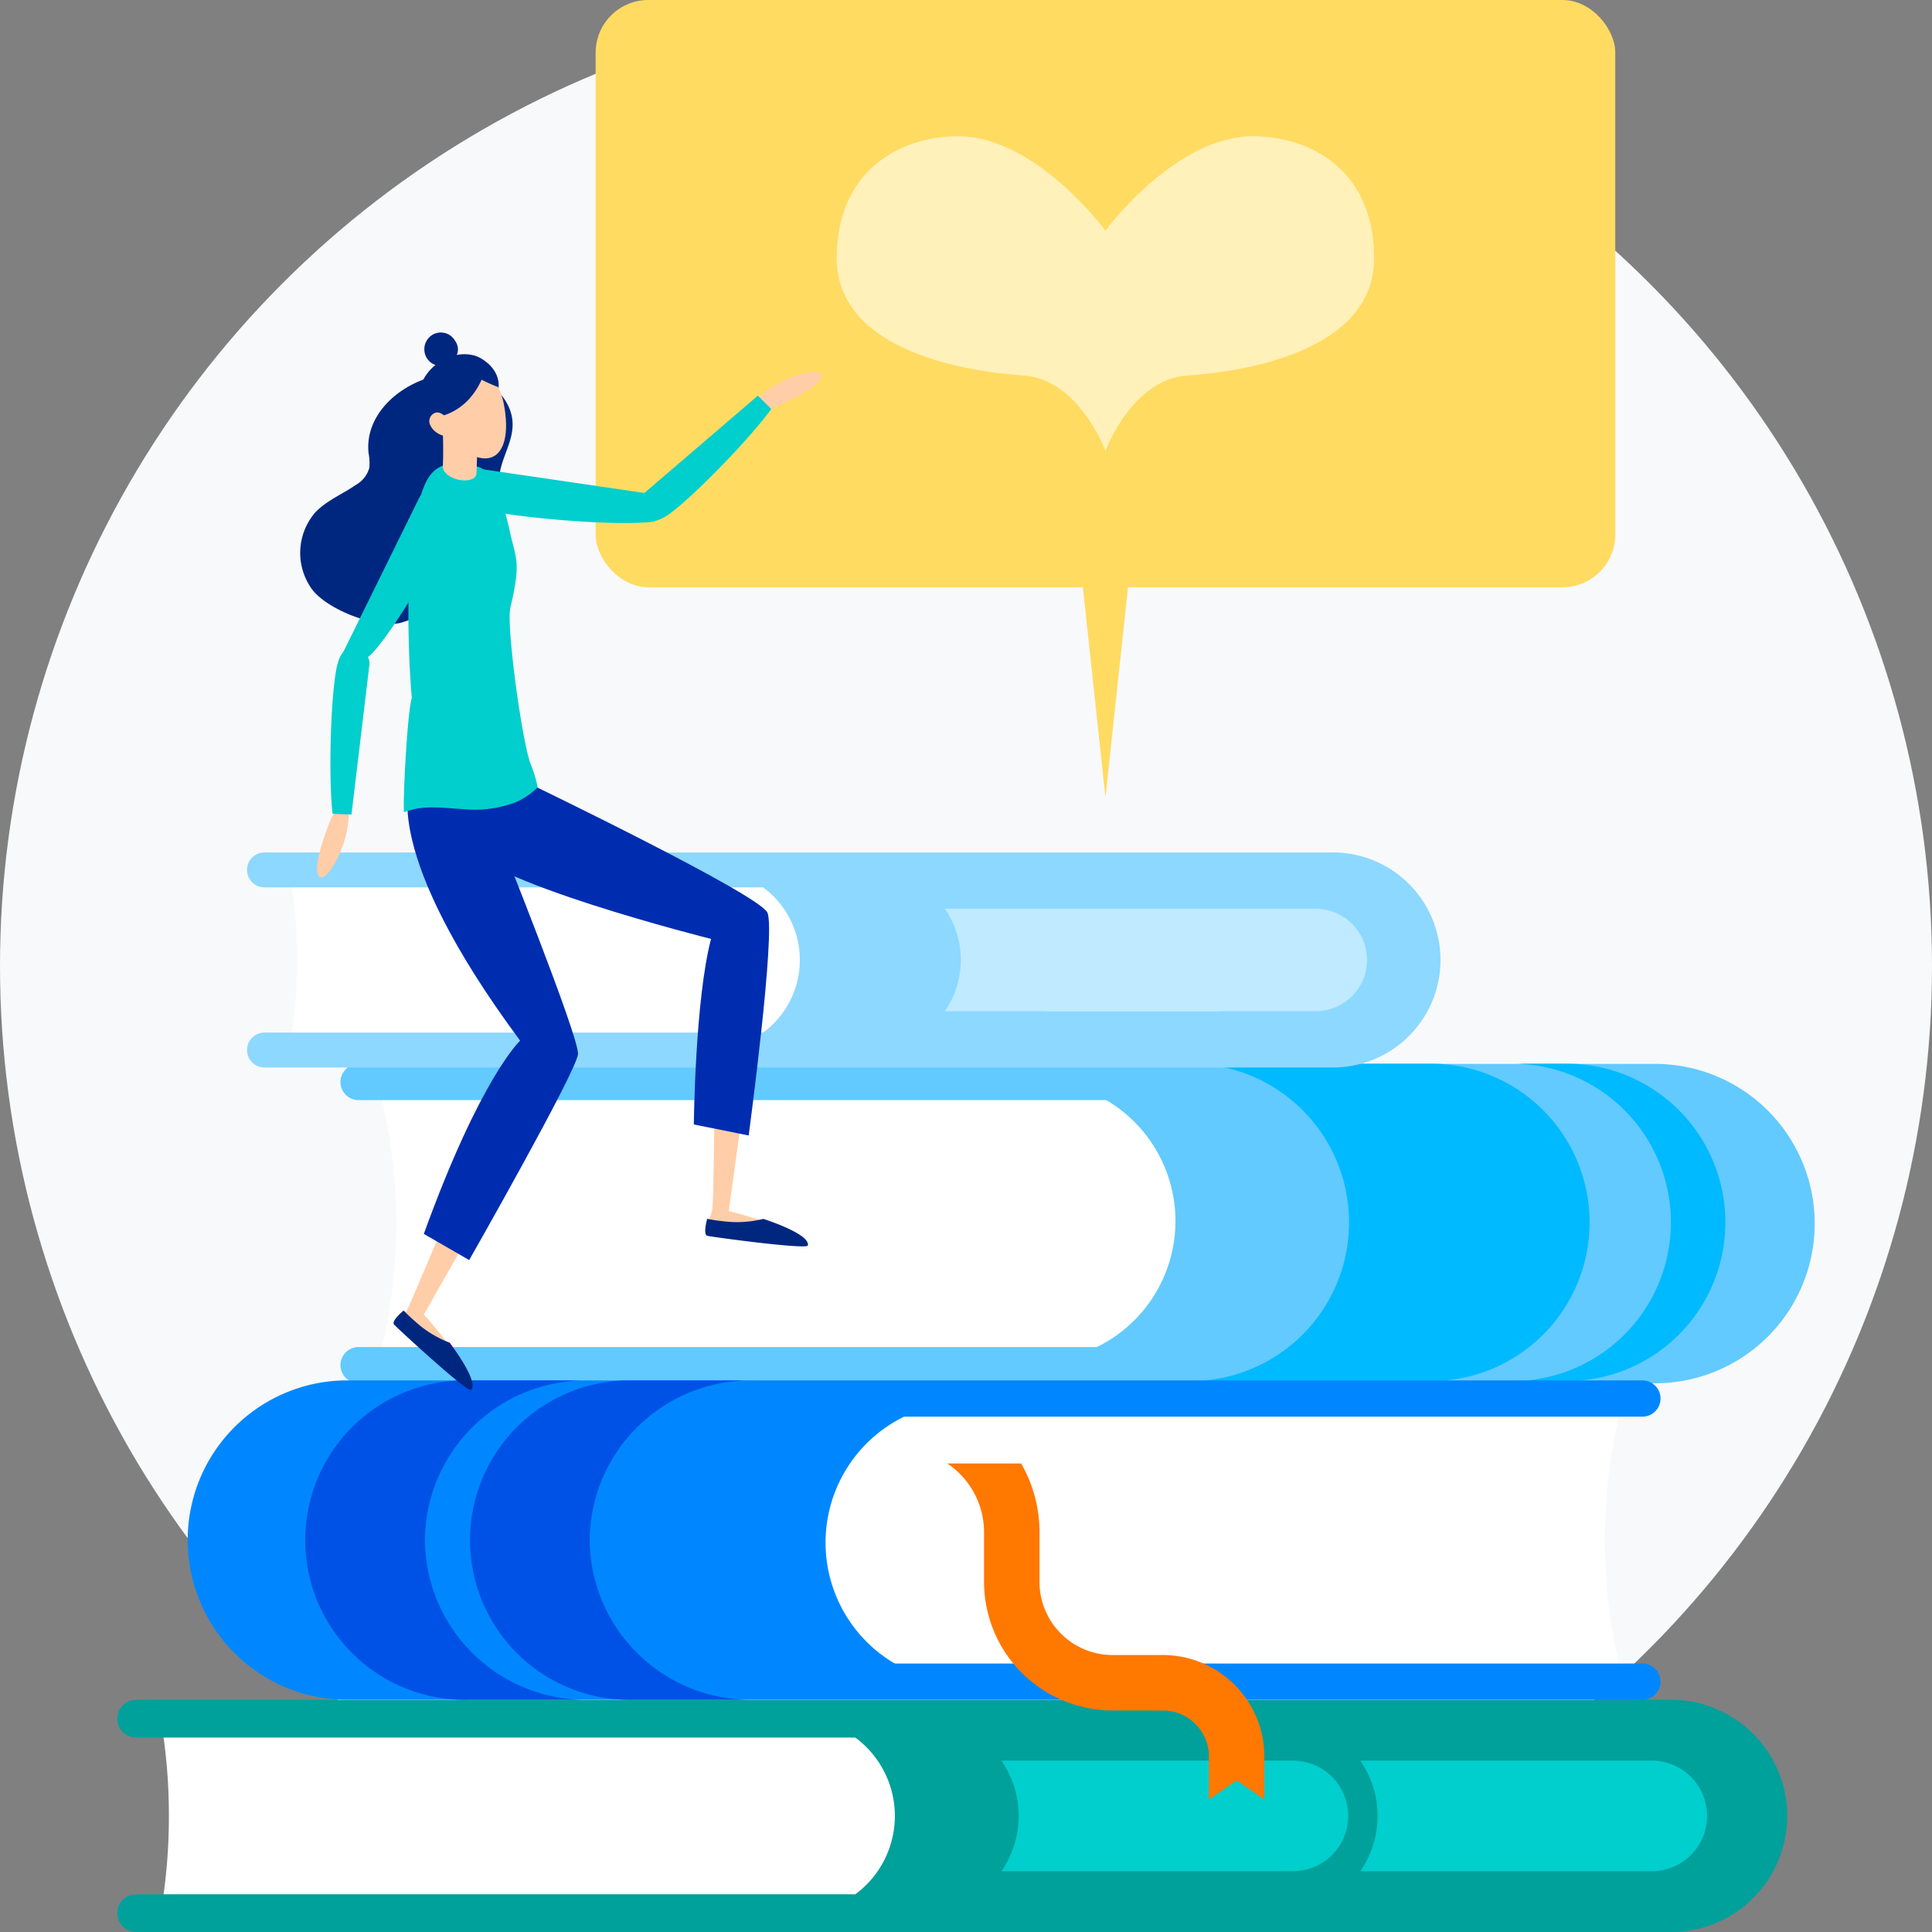 <svg xmlns="http://www.w3.org/2000/svg" width="320" height="320" viewBox="0 0 320 320"><rect x="0" y="0" width="320" height="320" fill="#808080" stroke="none"/><defs><style>.a{fill:#f8f9fa;}.b{fill:#fff;}.c{fill:#00a09b;}.d{fill:#00cfcd;}.e{fill:#62caff;}.f{fill:#00baff;}.g{fill:#0087ff;}.h{fill:#0052e6;}.i{fill:#ff7800;}.j{fill:#8dd8ff;}.k{fill:#bfeaff;}.l{fill:#ffdb62;}.m{fill:#fff1b9;}.n{fill:#ffcda8;}.o{fill:#002780;}.p{fill:#002db0;}</style></defs><g transform="translate(-555.288 -1616.847)"><circle class="a" cx="160" cy="160" r="160" transform="translate(555.288 1616.847)"/><g transform="translate(574.714 1898.397)"><g transform="translate(7.178 3.092)"><path class="b" d="M589.912,1988.785a93.989,93.989,0,0,0-1.37-16.135h185.93a16.133,16.133,0,1,1,0,32.266H588.542A93.931,93.931,0,0,0,589.912,1988.785Z" transform="translate(-588.542 -1972.65)"/></g><path class="c" d="M864.307,1972.65H720.393a16.133,16.133,0,0,1,0,32.266H864.307a16.133,16.133,0,0,0,0-32.266Z" transform="translate(-607.735 -1969.558)"/><path class="d" d="M820.06,1990.525a9.159,9.159,0,0,1-9.159,9.158H762.627a16.134,16.134,0,0,0,0-18.318H810.9A9.161,9.161,0,0,1,820.06,1990.525Z" transform="translate(-616.181 -1971.301)"/><path class="d" d="M894.362,1990.525a9.16,9.16,0,0,1-9.159,9.158H836.929a16.134,16.134,0,0,0,0-18.318H885.2A9.161,9.161,0,0,1,894.362,1990.525Z" transform="translate(-631.041 -1971.301)"/><path class="c" d="M582.692,1968.785h254.25a19.225,19.225,0,0,1,0,38.45H582.692a3.122,3.122,0,0,1,0-6.244h254.25a12.981,12.981,0,1,0,0-25.962H582.692a3.122,3.122,0,0,1,0-6.244Z" transform="translate(-579.57 -1968.785)"/></g><g transform="translate(611.68 1793.024)"><g transform="translate(6.376 2.832)"><path class="b" d="M868.89,1863.844a23.236,23.236,0,0,1-23.235,23.235H633.748v-.3a90.051,90.051,0,0,0,0-45.047v-1.126H845.655A23.236,23.236,0,0,1,868.89,1863.844Z" transform="translate(-633.748 -1840.609)"/></g><path class="e" d="M792.847,1863.844a23.236,23.236,0,0,1-23.235,23.235H872.828a23.235,23.235,0,1,0,0-46.47H769.612A23.236,23.236,0,0,1,792.847,1863.844Z" transform="translate(-654.545 -1837.777)"/><g transform="translate(0 0.031)"><path class="e" d="M843.51,1890.009H628.78a3,3,0,1,1,0-6H843.51a20.446,20.446,0,1,0,0-40.893H628.78a3,3,0,1,1,0-6H843.51a26.45,26.45,0,1,1,0,52.9Z" transform="translate(-625.778 -1837.108)"/></g><path class="f" d="M867.825,1863.359a26.29,26.29,0,0,1-26.29,26.289h-40a26.29,26.29,0,1,0,0-52.579h40A26.291,26.291,0,0,1,867.825,1863.359Z" transform="translate(-660.929 -1837.069)"/><path class="f" d="M903.639,1863.359a26.291,26.291,0,0,0-26.29-26.291h-9.181a26.29,26.29,0,1,1,0,52.579h9.181A26.291,26.291,0,0,0,903.639,1863.359Z" transform="translate(-674.256 -1837.069)"/></g><g transform="translate(586.145 1845.487)"><g transform="translate(2.665 3.63)"><path class="b" d="M597.19,1930.419a23.236,23.236,0,0,1,23.235-23.235H832.332v.3a90.047,90.047,0,0,0,0,45.047v1.126H620.425A23.236,23.236,0,0,1,597.19,1930.419Z" transform="translate(-597.19 -1907.184)"/></g><path class="g" d="M700.405,1930.419a23.236,23.236,0,0,1,23.235-23.235H620.425a23.235,23.235,0,1,0,0,46.47H723.64A23.236,23.236,0,0,1,700.405,1930.419Z" transform="translate(-594.525 -1903.554)"/><path class="g" d="M620.309,1902.647h214.73a3,3,0,1,1,0,6H620.309a20.446,20.446,0,0,0,0,40.893h214.73a3,3,0,0,1,0,6H620.309a26.451,26.451,0,0,1,0-52.9Z" transform="translate(-593.859 -1902.647)"/><path class="h" d="M638.32,1929.1a26.66,26.66,0,0,1,26.865-26.45H645.411a26.454,26.454,0,1,0,0,52.9h19.774A26.661,26.661,0,0,1,638.32,1929.1Z" transform="translate(-598.796 -1902.647)"/><path class="h" d="M672.433,1929.1a26.66,26.66,0,0,1,26.865-26.45H679.525a26.454,26.454,0,1,0,0,52.9H699.3A26.661,26.661,0,0,1,672.433,1929.1Z" transform="translate(-605.619 -1902.647)"/><path class="i" d="M794.742,1968.377v7.124l4.607-3.159,4.579,3.159v-7.124a16.825,16.825,0,0,0-16.806-16.806h-8.334a12.12,12.12,0,0,1-12.106-12.106v-8.241a22.732,22.732,0,0,0-3.038-11.381H751.4a13.683,13.683,0,0,1,6.1,11.381v8.241a21.317,21.317,0,0,0,21.293,21.293h8.334A7.628,7.628,0,0,1,794.742,1968.377Z" transform="translate(-625.367 -1906.086)"/></g><g transform="translate(596.202 1758.04)"><g transform="translate(7.014 2.865)"><path class="b" d="M616.468,1811.867a87.006,87.006,0,0,0-1.269-14.948H787.441a14.945,14.945,0,0,1,0,29.891H615.2A86.951,86.951,0,0,0,616.468,1811.867Z" transform="translate(-615.199 -1796.919)"/></g><path class="j" d="M804.842,1796.919H702.2a14.945,14.945,0,0,1,0,29.891H804.842a14.945,14.945,0,1,0,0-29.891Z" transform="translate(-625.585 -1794.054)"/><path class="k" d="M804.113,1813.478a8.485,8.485,0,0,1-8.485,8.485h-44.72a14.947,14.947,0,0,0,0-16.97h44.722A8.487,8.487,0,0,1,804.113,1813.478Z" transform="translate(-635.326 -1795.669)"/><path class="k" d="M825.014,1813.478a8.485,8.485,0,0,1-8.484,8.485H771.81a14.945,14.945,0,0,0,0-16.97H816.53A8.486,8.486,0,0,1,825.014,1813.478Z" transform="translate(-639.507 -1795.669)"/><path class="j" d="M609.323,1793.338H786.429a17.81,17.81,0,0,1,0,35.619H609.323a2.892,2.892,0,1,1,0-5.784H786.429a12.025,12.025,0,0,0,0-24.05H609.323a2.892,2.892,0,0,1,0-5.785Z" transform="translate(-606.431 -1793.338)"/></g><g transform="translate(653.944 1616.847)"><rect class="l" width="168.884" height="97.271" rx="8.728"/><path class="l" d="M783.065,1771.75l4.384-40.811H778.68Z" transform="translate(-698.622 -1639.665)"/><path class="m" d="M797.5,1645.05c-12.992,0-24.469,15.635-24.469,15.635s-11.478-15.64-24.47-15.635c-8.382,0-19.876,4.685-20.038,19.99-.166,15.682,21.65,19.012,30.917,19.64s13.591,12.516,13.591,12.516,4.322-11.889,13.59-12.516,31.082-3.958,30.917-19.64C817.38,1649.735,805.885,1645.053,797.5,1645.05Z" transform="translate(-688.591 -1622.487)"/></g><g transform="translate(605.014 1671.925)"><path class="n" d="M702.623,1867.259s-1.372,3.345-.784,3.61,14.728,2.348,15.806,1.844-1.861-1.834-1.861-1.834a90.34,90.34,0,0,0-10.32-3.326A13.389,13.389,0,0,0,702.623,1867.259Z" transform="translate(-634.295 -1721.998)"/><path class="n" d="M705.727,1807.9c.98-1.539,1.984-2.256,3.5-2.1a2.957,2.957,0,0,1,2.625,3.346l-6.392,46.211a1.365,1.365,0,0,1-2.714-.282l.14-2.011C703.574,1821.052,702.682,1813.528,705.727,1807.9Z" transform="translate(-634.505 -1709.711)"/><path class="n" d="M657.781,1789.553c-4.17-3.712-3.53-6.706-2.471-8.425a2.942,2.942,0,0,1,4.19-1.727l41.311,21.672a1.363,1.363,0,0,1,.139,2.332,4.728,4.728,0,0,1-4.714,1.2C687.44,1801.96,663.2,1794.381,657.781,1789.553Z" transform="translate(-624.861 -1704.369)"/><path class="o" d="M710.933,1869.2a18.091,18.091,0,0,1-6.794.376c-.885-.092-1.732-.224-2.521-.386-.314,1.234-.547,2.686.054,2.819,1.06.235,16.455,2.3,16.62,1.6C718.617,1872.21,714.613,1870.43,710.933,1869.2Z" transform="translate(-634.217 -1722.394)"/><path class="n" d="M641.7,1784.423c-.7-5.539,1.752-7.373,3.681-7.97a2.926,2.926,0,0,1,.373-.2,2.957,2.957,0,0,1,3.919,1.651l16.859,43.5a1.363,1.363,0,0,1-1.43,1.848,4.728,4.728,0,0,1-4.338-2.2C655.877,1813.277,642.609,1791.626,641.7,1784.423Z" transform="translate(-622.272 -1703.76)"/><path class="n" d="M640.217,1887.256s-3.039,1.957-2.71,2.512,10.734,10.354,11.906,10.558-.477-2.569-.477-2.569a90.419,90.419,0,0,0-6.559-8.634S640.35,1887.1,640.217,1887.256Z" transform="translate(-621.453 -1726.005)"/><path class="n" d="M660.4,1832.812c1.523-1.143,2.742-1.475,4.09-.766a3.048,3.048,0,0,1,1.117,4.229l-24.271,42.77a1.364,1.364,0,1,1-2.414-1.269l.926-1.913C653.179,1844.866,655.331,1837.194,660.4,1832.812Z" transform="translate(-621.711 -1714.891)"/><path class="o" d="M646.071,1893.506a18.078,18.078,0,0,1-5.787-3.581c-.673-.582-1.291-1.174-1.846-1.759-.964.832-1.986,1.89-1.57,2.343.734.8,12.174,11.307,12.714,10.822C650.648,1900.373,648.384,1896.621,646.071,1893.506Z" transform="translate(-621.311 -1726.189)"/><path class="p" d="M661.25,1779s38.018,18.318,39.466,21.37-3.094,36.924-3.094,36.924l-9.086-1.823s.2-20.689,2.852-30.732c0,0-38.844-9.73-41.088-16.054s-3.372-9.958-3.372-9.958Z" transform="translate(-623.342 -1704.301)"/><path class="p" d="M640.137,1779.02s-5.249,11,18.17,42.593c0,0-6.562,6.072-15.95,32.007l7.514,4.334s17.823-31.3,18.025-34.122-13.224-36.238-13.224-36.238l-4.112-8.748Z" transform="translate(-621.884 -1704.325)"/><path class="o" d="M646.307,1694.724c-7.459-2.319-18.485,4.038-17.538,12.674a8.4,8.4,0,0,1,.12,2.426,4.721,4.721,0,0,1-2.224,2.818c-2.254,1.551-4.89,2.6-6.766,4.6a10.265,10.265,0,0,0-.556,12.612c2.556,3.484,10.617,6.531,14.6,5.66a14.729,14.729,0,0,0,9.294-7.345,11.609,11.609,0,0,1,1.682-2.551c1.332-1.325,3.34-1.641,4.955-2.589,1.509-.885,1.129-4.485,1.675-6.2.706-2.214-1.461-4.151-1-6.447.538-2.689,2.128-5.106,2.077-7.885C652.556,1698.967,649.641,1695.76,646.307,1694.724Z" transform="translate(-617.446 -1687.404)"/><g transform="translate(17.154 21.728)"><path class="d" d="M649.087,1770.093a18.94,18.94,0,0,0,8.262-1.143,11.112,11.112,0,0,0,3.715-2.515,22.822,22.822,0,0,0-1.29-4.153c-1.544-4.981-3.9-22.774-3.236-25.562,1.866-7.84.85-8.214-.064-12.555s-2.874-10.2-5.239-10.774c-7.517-1.823-8.9.964-10.6,9.11-1.356,6.486-1.124,21.385-.418,29.189-.644,1.635-1.464,15.475-1.306,18.89a12.954,12.954,0,0,1,1.574-.478C643.289,1769.455,646.211,1769.947,649.087,1770.093Z" transform="translate(-638.889 -1712.855)"/></g><path class="d" d="M653.109,1720.384c-3.673-1.128-2.317-4.126-2.314-4.224.022-1.15,1.94-2.329,3.337-2.188l28.922,4.237c.506.027.475.866.465,1.373a.926.926,0,0,1-.134.462c-.41,1.115.35,2.46-.853,2.626C676.271,1723.535,657.884,1721.852,653.109,1720.384Z" transform="translate(-624.066 -1691.348)"/><path class="d" d="M644.74,1722.4a3.1,3.1,0,0,0-2.208-4.163c-.949-.652-2.926.079-3.554,1.191l-12.624,25.634c-.246.389.453.854.87,1.141a1,1,0,0,0,.448.17,3.507,3.507,0,0,0,3.3-.924C635,1741.327,643.4,1726.775,644.74,1722.4Z" transform="translate(-619.217 -1692.154)"/><path class="o" d="M647.252,1706.264s-5.212-2-5.521-7.283c-.414-7.1,6.826-10.432,10.666-8.018,3.536,2.222,2.86,5.273,2.424,6.018S647.252,1706.264,647.252,1706.264Z" transform="translate(-622.3 -1686.593)"/><path class="n" d="M646.7,1701.793l5.687-.4a90.752,90.752,0,0,1,.087,10.97c-.231.853-1.656,1.209-3.182.794-1.372-.372-2.35-1.239-2.367-2.03h-.007A75.109,75.109,0,0,0,646.7,1701.793Z" transform="translate(-623.297 -1688.834)"/><path class="n" d="M647.146,1700.975c.862,4.488,4.687,7.526,7.43,7s3.365-4.418,2.5-8.907-3.523-6.346-6.266-5.819S646.285,1696.486,647.146,1700.975Z" transform="translate(-623.343 -1687.188)"/><path class="o" d="M653.309,1692.34s-1.146,6.01-6.728,8.035c-2.875,1.043-3.8-3.492-3.8-3.492l2.852-4.29s2.322-1.82,4.085-1.626C649.872,1690.983,653.309,1692.34,653.309,1692.34Z" transform="translate(-622.514 -1686.746)"/><path class="o" d="M657.01,1695.729s-5-1.832-5.735-3.579,1.838-1.52,1.838-1.52A6.6,6.6,0,0,1,657.01,1695.729Z" transform="translate(-624.185 -1686.68)"/><path class="o" d="M647.431,1690.861s2.279-1.747.76-3.875a2.714,2.714,0,0,0-4.786.3,2.793,2.793,0,0,0,.987,3.5A3.084,3.084,0,0,0,647.431,1690.861Z" transform="translate(-622.59 -1685.695)"/><path class="n" d="M644.39,1704.439c.446,1.044,2.052,1.937,2.808,1.614s.584-1.25.138-2.294-1.474-1.759-2.23-1.437A1.464,1.464,0,0,0,644.39,1704.439Z" transform="translate(-622.798 -1689.005)"/><path class="n" d="M623.795,1785.193a3.537,3.537,0,0,0-.625,1.022c-1.045,2.629-2.846,7.651-2.038,9.194,1.058,2.018,5.249-5.006,5.037-10.606Z" transform="translate(-618.143 -1705.516)"/><g transform="translate(5.001 52.093)"><path class="d" d="M624.057,1778.433c-.75-6.5-.258-20.847.825-24.852.9-3.322,2.9-2.728,2.993-2.73a2.814,2.814,0,0,1,2.3,2.714l-2.991,24.99Z" transform="translate(-623.697 -1750.811)"/></g><path class="n" d="M713.492,1700.1a3.546,3.546,0,0,0,1.163-.286c2.591-1.132,7.406-3.432,7.918-5.1.669-2.178-7.251-.138-11.042,3.989Z" transform="translate(-636.263 -1687.323)"/><g transform="translate(55.985 10.456)"><path class="d" d="M709.464,1700.971c-3.846,5.3-13.911,15.53-17.418,17.747-2.91,1.839-3.984.046-4.051-.014a2.813,2.813,0,0,1,.139-3.557l19.106-16.382Z" transform="translate(-687.427 -1698.765)"/></g></g></g></svg>